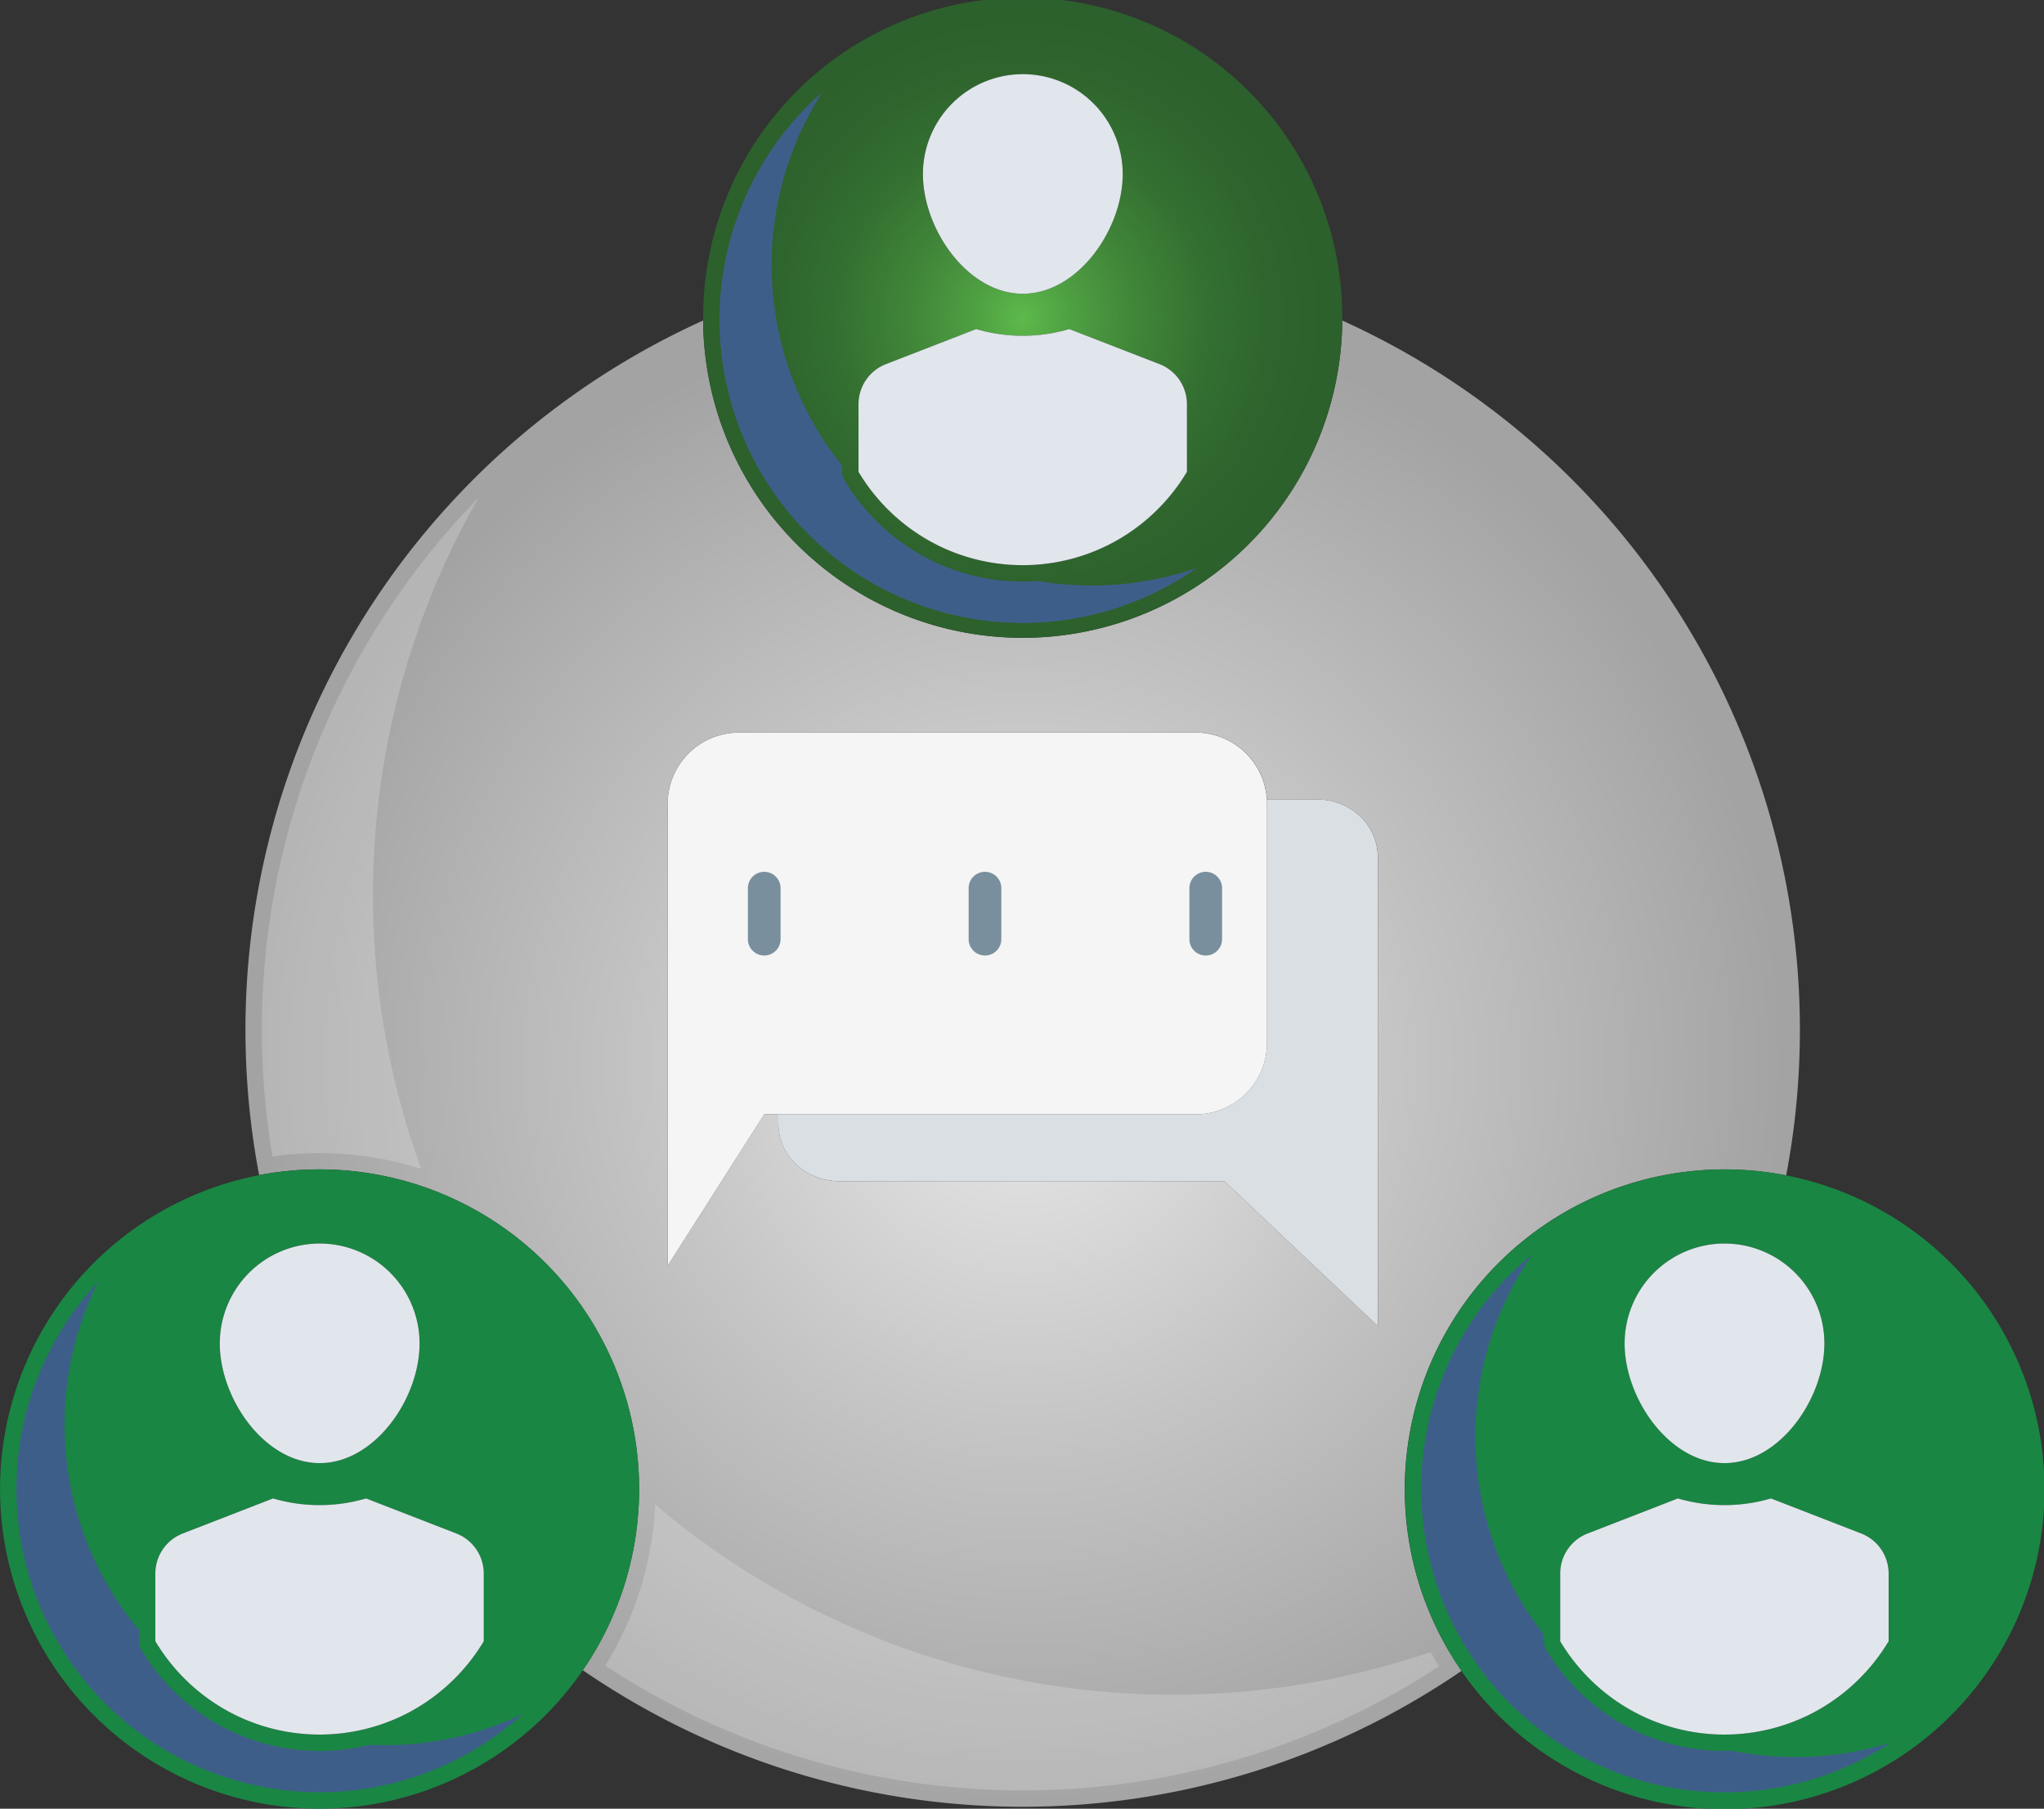 <svg id="Group_85" data-name="Group 85" xmlns="http://www.w3.org/2000/svg" xmlns:xlink="http://www.w3.org/1999/xlink" width="113" height="99.968" viewBox="0 0 113 99.968">
  <rect x="0" y="0" width="113" height="99.968" fill="#333333" stroke="none"/>
  <defs>
    <radialGradient id="radial-gradient" cx="0.5" cy="0.5" r="0.512" gradientTransform="translate(0.022) scale(0.956 1)" gradientUnits="objectBoundingBox">
      <stop offset="0.1" stop-color="#e2e2e2"/>
      <stop offset="0.48" stop-color="#c5c5c5"/>
      <stop offset="1" stop-color="#a3a3a3"/>
    </radialGradient>
    <radialGradient id="radial-gradient-2" cx="0.5" cy="0.5" r="0.5" gradientTransform="translate(0)" gradientUnits="objectBoundingBox">
      <stop offset="0" stop-color="#5dba4b"/>
      <stop offset="0.15" stop-color="#4fa042"/>
      <stop offset="0.37" stop-color="#3f8438"/>
      <stop offset="0.58" stop-color="#347031"/>
      <stop offset="0.79" stop-color="#2e642d"/>
      <stop offset="1" stop-color="#2c602c"/>
    </radialGradient>
    <linearGradient id="linear-gradient" y1="0.5" x2="1" y2="0.5" gradientUnits="objectBoundingBox">
      <stop offset="0" stop-color="#fff"/>
      <stop offset="0.47" stop-color="#fff"/>
    </linearGradient>
    <linearGradient id="linear-gradient-2" x1="0" y1="0.5" x2="1" y2="0.5" xlink:href="#linear-gradient"/>
  </defs>
  <path id="Path_59" data-name="Path 59" d="M87.266,160.172a43.02,43.02,0,0,1,24.544-47.232,17.668,17.668,0,0,0,35.335,0,43.017,43.017,0,0,1,24.541,47.246A17.681,17.681,0,0,0,150.6,177.522a17.582,17.582,0,0,0,3.139,10.05,42.946,42.946,0,0,1-48.581-.038,17.665,17.665,0,0,0-14.554-27.68,17.769,17.769,0,0,0-3.341.315Zm28.708-3.36v.529a3.077,3.077,0,0,0,.982,2.238,3.455,3.455,0,0,0,2.372.927h21.3l8.485,8.009V142.576a3.077,3.077,0,0,0-.982-2.238,3.462,3.462,0,0,0-2.372-.927h-2.776a3.941,3.941,0,0,0-3.934-3.7H113.792a3.942,3.942,0,0,0-3.942,3.942V165.18l5.338-8.367h.784Z" transform="translate(-72.94 -95.224)" fill-rule="evenodd" fill="url(#radial-gradient)"/>
  <path id="Path_60" data-name="Path 60" d="M301.344,281.672h2.777a3.462,3.462,0,0,1,2.372.927,3.077,3.077,0,0,1,.982,2.238v25.939l-8.485-8.009h-21.3a3.462,3.462,0,0,1-2.372-.927,3.077,3.077,0,0,1-.982-2.238v-.529h23.07a3.942,3.942,0,0,0,3.942-3.942V281.916c0-.082,0-.165-.008-.246Z" transform="translate(-231.306 -237.486)" fill="#d9dfe3" fill-rule="evenodd"/>
  <path id="Path_61" data-name="Path 61" d="M516.2,412.361a17.681,17.681,0,1,1-3.418-.331A17.683,17.683,0,0,1,516.2,412.361Zm-3.413,3.766a5.524,5.524,0,0,1,5.522,5.522c0,3.048-2.474,6.613-5.522,6.613s-5.522-3.566-5.522-6.613A5.524,5.524,0,0,1,512.782,416.127Zm-4.817,25.981a10.619,10.619,0,0,1-4.265-4v-3.743a2.374,2.374,0,0,1,1.515-2.213l4.991-1.937a9.137,9.137,0,0,0,5.144,0l4.991,1.937a2.376,2.376,0,0,1,1.515,2.213v3.743a10.634,10.634,0,0,1-4.267,4,10.582,10.582,0,0,1-9.625,0Z" transform="translate(-417.445 -347.397)" fill="#198643" fill-rule="evenodd"/>
  <path id="Path_62" data-name="Path 62" d="M578.092,438.15a5.524,5.524,0,0,1,5.522,5.522c0,3.048-2.474,6.613-5.522,6.613s-5.522-3.565-5.522-6.613A5.524,5.524,0,0,1,578.092,438.15Z" transform="translate(-482.754 -369.42)" fill="#e1e6ed" fill-rule="evenodd"/>
  <path id="Path_63" data-name="Path 63" d="M554.135,539.862a10.619,10.619,0,0,1-4.265-4v-3.743a2.374,2.374,0,0,1,1.515-2.213l4.991-1.937a9.137,9.137,0,0,0,5.144,0l4.991,1.937a2.376,2.376,0,0,1,1.515,2.213v3.743a10.634,10.634,0,0,1-4.267,4,10.582,10.582,0,0,1-9.625,0Z" transform="translate(-463.615 -445.151)" fill="#e1e6ed" fill-rule="evenodd"/>
  <path id="Path_64" data-name="Path 64" d="M264.5,279.218H240.648l-5.338,8.367V262.062a3.942,3.942,0,0,1,3.942-3.942H264.5a3.942,3.942,0,0,1,3.942,3.942v13.214a3.942,3.942,0,0,1-3.942,3.942Z" transform="translate(-198.398 -217.63)" fill="#f5f5f5" fill-rule="evenodd"/>
  <path id="Path_65" data-name="Path 65" d="M265.387,310.894a.9.9,0,0,1-1.807,0v-2.82a.9.9,0,0,1,1.807,0Z" transform="translate(-222.234 -258.986)" fill="#7a8f9e" fill-rule="evenodd"/>
  <path id="Path_66" data-name="Path 66" d="M343.187,310.894a.9.9,0,1,1-1.807,0v-2.82a.9.9,0,1,1,1.807,0Z" transform="translate(-287.83 -258.986)" fill="#7a8f9e" fill-rule="evenodd"/>
  <path id="Path_67" data-name="Path 67" d="M420.987,310.894a.9.9,0,0,1-1.807,0v-2.82a.9.9,0,0,1,1.807,0Z" transform="translate(-353.426 -258.986)" fill="#7a8f9e" fill-rule="evenodd"/>
  <path id="Path_68" data-name="Path 68" d="M247.81,17.716v-.049a17.668,17.668,0,1,1,35.335,0v.049a17.668,17.668,0,0,1-35.335,0ZM265.482,4.1A5.524,5.524,0,0,1,271,9.62c0,3.048-2.474,6.613-5.522,6.613s-5.522-3.566-5.522-6.613A5.524,5.524,0,0,1,265.482,4.1Zm-4.817,25.98a10.619,10.619,0,0,1-4.265-4V22.339a2.374,2.374,0,0,1,1.515-2.213l4.991-1.937a9.137,9.137,0,0,0,5.144,0l4.991,1.937a2.376,2.376,0,0,1,1.515,2.213V26.08a10.623,10.623,0,0,1-4.267,4,10.582,10.582,0,0,1-9.625,0Z" transform="translate(-208.938)" fill-rule="evenodd" fill="url(#radial-gradient-2)"/>
  <path id="Path_69" data-name="Path 69" d="M330.792,26.13a5.524,5.524,0,0,1,5.522,5.522c0,3.048-2.474,6.613-5.522,6.613s-5.522-3.566-5.522-6.613A5.524,5.524,0,0,1,330.792,26.13Z" transform="translate(-274.247 -22.031)" fill="#e1e6ed" fill-rule="evenodd"/>
  <path id="Path_70" data-name="Path 70" d="M306.835,127.84a10.619,10.619,0,0,1-4.265-4V120.1a2.374,2.374,0,0,1,1.515-2.213l4.991-1.937a9.137,9.137,0,0,0,5.144,0l4.991,1.937a2.376,2.376,0,0,1,1.515,2.213v3.741a10.623,10.623,0,0,1-4.267,4,10.582,10.582,0,0,1-9.625,0Z" transform="translate(-255.108 -97.762)" fill="#e1e6ed" fill-rule="evenodd"/>
  <path id="Path_71" data-name="Path 71" d="M32.223,439.71A17.666,17.666,0,1,1,35.335,429.7a17.653,17.653,0,0,1-3.112,10.013Zm-19.368,2.4a10.633,10.633,0,0,1-4.267-4v-3.743a2.374,2.374,0,0,1,1.515-2.213l4.991-1.937a9.137,9.137,0,0,0,5.144,0l4.991,1.937a2.376,2.376,0,0,1,1.515,2.213v3.743a10.64,10.64,0,0,1-4.265,4,10.582,10.582,0,0,1-9.625,0Zm4.817-25.981a5.524,5.524,0,0,1,5.522,5.522c0,3.048-2.474,6.613-5.522,6.613s-5.522-3.566-5.522-6.613A5.524,5.524,0,0,1,17.672,416.127Z" transform="translate(0 -347.397)" fill="#198643" fill-rule="evenodd"/>
  <path id="Path_72" data-name="Path 72" d="M59.017,539.862a10.633,10.633,0,0,1-4.267-4v-3.743a2.374,2.374,0,0,1,1.515-2.213l4.991-1.937a9.137,9.137,0,0,0,5.144,0l4.991,1.937a2.376,2.376,0,0,1,1.515,2.213v3.743a10.64,10.64,0,0,1-4.265,4,10.582,10.582,0,0,1-9.625,0Z" transform="translate(-46.162 -445.151)" fill="#e1e6ed" fill-rule="evenodd"/>
  <path id="Path_73" data-name="Path 73" d="M82.982,438.15a5.524,5.524,0,0,1,5.522,5.522c0,3.048-2.474,6.613-5.522,6.613s-5.522-3.565-5.522-6.613A5.524,5.524,0,0,1,82.982,438.15Z" transform="translate(-65.309 -369.42)" fill="#e1e6ed" fill-rule="evenodd"/>
  <path id="Path_74" data-name="Path 74" d="M216.095,530.1a44.227,44.227,0,0,0,42.871,8.154q.224.4.464.789a42.051,42.051,0,0,1-46.09-.038,18.452,18.452,0,0,0,2.753-8.907Z" transform="translate(-179.875 -446.946)" fill-rule="evenodd" opacity="0.2" fill="url(#linear-gradient)" style="mix-blend-mode: lighten;isolation: isolate"/>
  <path id="Path_75" data-name="Path 75" d="M104.276,175.29a44.259,44.259,0,0,0-3.181,37.1,18.7,18.7,0,0,0-8.221-.682,42.111,42.111,0,0,1,11.4-36.413Z" transform="translate(-77.813 -147.793)" fill-rule="evenodd" opacity="0.2" fill="url(#linear-gradient-2)" style="mix-blend-mode: lighten;isolation: isolate"/>
  <path id="Path_76" data-name="Path 76" d="M10.273,451.732a17.711,17.711,0,0,0,2.268,19.228v.623a.9.9,0,0,0,.129.464,11.535,11.535,0,0,0,4.629,4.339h0a11.489,11.489,0,0,0,8,.918c.276.013.552.019.831.019a17.609,17.609,0,0,0,7.641-1.732,16.76,16.76,0,0,1-23.5-23.861Z" transform="translate(-4.856 -380.87)" fill="#3e5e8a" fill-rule="evenodd"/>
  <path id="Path_77" data-name="Path 77" d="M259.265,32.45a17.7,17.7,0,0,0,1.095,20.645v.345a.9.9,0,0,0,.129.464,11.535,11.535,0,0,0,4.629,4.339h0a11.4,11.4,0,0,0,5.224,1.258c.282,0,.562-.009.839-.03a17.829,17.829,0,0,0,8.789-.722A16.762,16.762,0,0,1,253.58,45.087v-.06a16.73,16.73,0,0,1,5.685-12.577Z" transform="translate(-213.802 -27.36)" fill="#3e5e8a" fill-rule="evenodd"/>
  <path id="Path_78" data-name="Path 78" d="M507.011,442.01a17.7,17.7,0,0,0,.64,21v.375a.9.9,0,0,0,.129.464,11.535,11.535,0,0,0,4.629,4.339h0a11.4,11.4,0,0,0,5.224,1.258c.146,0,.292,0,.436-.008a17.817,17.817,0,0,0,8.744-.439,16.761,16.761,0,0,1-22.963-4.488l0-.008a16.754,16.754,0,0,1,3.165-22.5Z" transform="translate(-422.302 -372.675)" fill="#3e5e8a" fill-rule="evenodd"/>
</svg>
